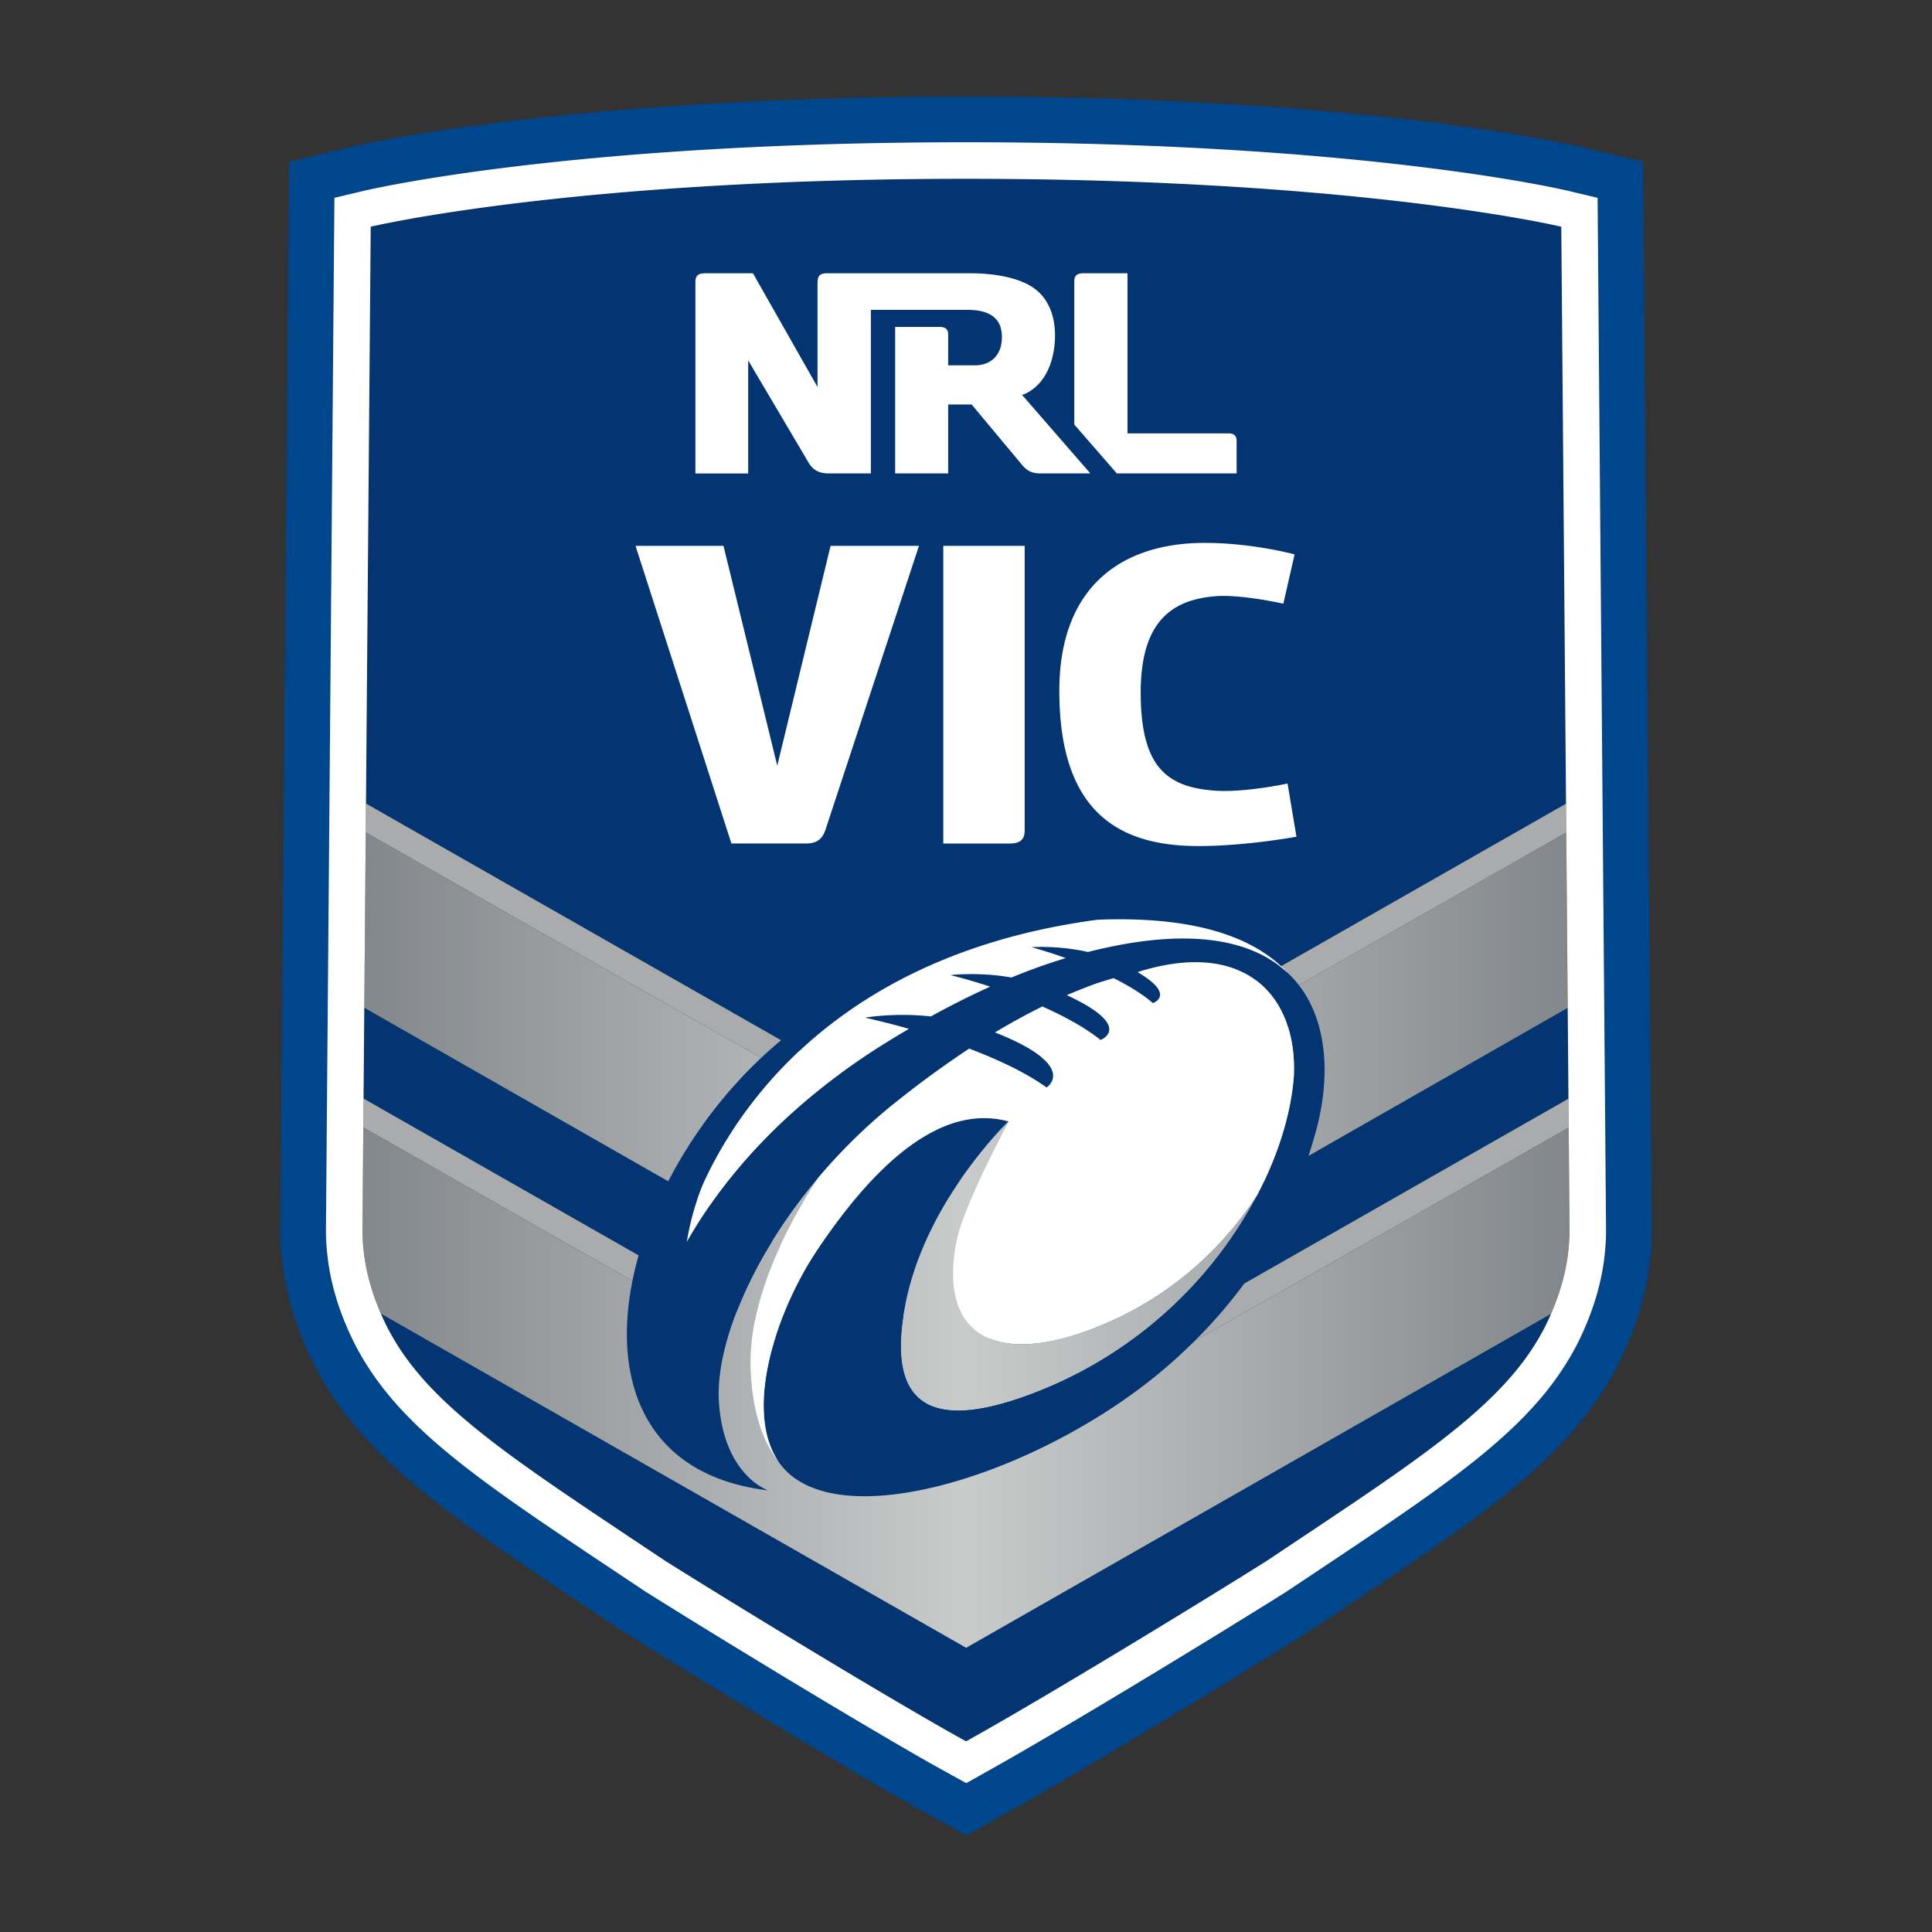 <?xml version="1.0" encoding="UTF-8" standalone="no"?><!DOCTYPE svg PUBLIC "-//W3C//DTD SVG 1.1//EN" "http://www.w3.org/Graphics/SVG/1.1/DTD/svg11.dtd"><svg width="100%" height="100%" viewBox="0 0 100 100" version="1.1" xmlns="http://www.w3.org/2000/svg" xmlns:xlink="http://www.w3.org/1999/xlink" xml:space="preserve" xmlns:serif="http://www.serif.com/" fill-rule="evenodd" clip-rule="evenodd" stroke-linejoin="round" stroke-miterlimit="2"><rect x="0" y="0" width="100" height="100" fill="#333333" stroke="none"/><path d="M83.053 64.991c-.158 1.443-.609 2.933-1.339 4.423-.167.338-.35.668-.546.991-2.273 3.772-6.313 6.465-13.008 10.93l-1.585 1.056c-3.449 2.168-10.457 6.442-14.645 8.826-.23.132-.999.563-.999.563l-.919.515-.921-.51s-.788-.434-1.024-.569c-4.185-2.383-11.193-6.657-14.642-8.825l-1.585-1.056c-6.694-4.465-10.735-7.158-13.008-10.93-.195-.321-.376-.65-.543-.987-.733-1.494-1.184-2.984-1.341-4.43a11.421 11.421 0 0 1-.077-1.371l.438-53.377 1.439-.344C19.181 9.792 29.58 7.363 50 7.363c20.421 0 30.819 2.429 31.252 2.533l1.439.344.438 53.377c.005.422-.021.872-.076 1.374zm1.986-56.62-3.237-.774C81.358 7.491 70.694 5 50 5S18.643 7.491 18.199 7.597l-3.238.774-.454 55.226c-.003.551.027 1.101.091 1.648.188 1.721.716 3.476 1.572 5.22.196.395.408.782.637 1.159 2.546 4.225 6.752 7.029 13.723 11.677l1.637 1.092c3.474 2.182 10.525 6.483 14.727 8.874.242.139 1.054.587 1.053.587L50.021 95l2.067-1.158s.782-.44 1.01-.571c4.208-2.393 11.26-6.694 14.735-8.878l1.641-1.093c6.968-4.647 11.173-7.451 13.719-11.676.23-.381.445-.771.643-1.17.851-1.736 1.378-3.488 1.566-5.203.065-.597.096-1.138.092-1.654l-.455-55.226z" fill="#00468c" fill-rule="nonzero"/><path d="M77.411 72.115c.865-.87 1.576-1.749 2.14-2.687a11.305 11.305 0 0 0 .733-1.426L50.008 85.289 19.716 67.992a11.123 11.123 0 0 0 .738 1.436c.56.931 1.266 1.805 2.122 2.671l.015.009c2.527 2.549 6.383 5.029 11.849 8.682 3.163 1.989 10.257 6.327 14.574 8.784.232.132 1 .557 1 .557s.759-.426.989-.557c4.317-2.457 11.413-6.795 14.575-8.785 5.46-3.648 9.313-6.128 11.84-8.673l-.007-.001zm3.754-17.487-.021-2.462-31.137 17.783L18.856 52.16l-.021 2.462-.019 2.239 31.191 17.783 31.176-17.777-.018-2.239zm-.107-13.03-.246-29.864S70.433 9.254 50 9.254c-20.432 0-30.812 2.48-30.812 2.48l-.246 29.856 31.065 17.714 31.051-17.706z" fill="#043573" fill-rule="nonzero"/><path d="m81.196 58.365-.013-1.497-31.176 17.776-31.191-17.783-.012 1.498L50.007 76.15l31.189-17.785zm-.126-15.271-.012-1.496-31.051 17.706-31.065-17.713-.011 1.497L50.007 60.81 81.07 43.095v-.001z" fill="#a9abac" fill-rule="nonzero"/><path d="m81.144 52.166-.074-9.072L50.007 60.81 18.931 43.088l-.075 9.072 31.151 17.789 31.137-17.783z" fill="url(#_Linear1)"/><path d="M81.196 58.365 50.007 76.15l-11.128-6.345c.229-3.208 1.944-6.496 3.469-8.837-2.315 2.744-3.894 5.663-4.645 8.167l-18.9-10.776-.042 5.274c-.004.383.025.767.066 1.149.119 1.097.445 2.189.887 3.21l30.293 17.297 30.275-17.287c.444-1.025.771-2.121.891-3.22.042-.382.069-.766.066-1.149l-.043-5.268z" fill="url(#_Linear2)"/><path d="M56.716 68.713c-5.127 2.034-8.182.467-7.201-4.491.36-1.818 2.687-6.18 2.701-6.18.002 0-.022.014-.054.035-.186.182-1.222 1.221-2.352 2.841-.292.43-.575.867-.847 1.31-.883 1.483-1.703 3.273-2.092 5.243-1.061 5.368 1.34 6.738 6.891 4.536A21.923 21.923 0 0 0 65.07 61.869c-1.825 2.782-4.545 5.333-8.354 6.844z" fill="url(#_Linear3)"/><path d="M56.313 49.275c-1.554-.352-2.925-.249-2.925-.249s.754.201 1.777.564c-.952.289-1.89.624-2.809 1.005-1.769-.303-3.157-.123-3.157-.123s.856.206 2.052.597a43.319 43.319 0 0 0-3.069 1.541c-1.936-.206-3.407.065-3.407.065s.938.2 2.273.578c-.365.214-.735.434-1.111.668-5.385 3.321-8.554 7.143-10.38 10.341-.014-.015.277-1.801.953-3.231 2.512-5.297 8.403-11.984 20.723-13.485-.259-.01-.518-.011-.776-.004-2.788.231-8.352 1.167-14.098 4.883-10.223 6.613-14.785 23.265-2.597 24.718 0 0-2.322-.765-2.553-4.613-.231-3.852 3.074-10.593 9.101-15.435a50.848 50.848 0 0 1 3.855-2.82c1.443.547 2.904 1.222 4.007 2.012 0 0 1.734-1.111-2.672-2.849a34.27 34.27 0 0 1 2.452-1.343c1.088.482 2.169 1.062 3.016 1.733 0 0 1.774-.685-1.749-2.319a28.464 28.464 0 0 1 1.544-.612c.291-.094.583-.183.877-.268.756.376 1.477.809 2.035 1.291 0 0 1.228-.419-.797-1.604 5.661-1.787 8.27 1.348 8.093 5.359-.375 5.293-4.789 12.991-13.209 16.332-5.551 2.202-7.952.832-6.891-4.536.389-1.97 1.209-3.76 2.092-5.243.272-.443.555-.88.847-1.31 1.249-1.789 2.384-2.874 2.384-2.874-3.925-1.061-7.506 3.128-9.805 6.52-2.301 3.394-3.954 8.656-2 11.224 2.982 3.913 13.838.376 20.179-5.197 5.404-4.755 6.789-9.467 7.464-11.754 1.696-5.737-.309-12.464-11.719-9.562z" fill="#043573" fill-rule="nonzero"/><path d="M81.252 9.896C80.819 9.792 70.421 7.363 50 7.363c-20.42 0-30.819 2.429-31.252 2.533l-1.439.344-.438 53.377c-.004.422.021.872.077 1.371.157 1.446.608 2.936 1.341 4.43.157.319.335.641.543.987 2.273 3.772 6.314 6.465 13.008 10.93l1.585 1.056c3.449 2.168 10.457 6.442 14.642 8.825.236.135 1.024.569 1.024.569l.921.51.919-.515s.769-.431.999-.563c4.188-2.384 11.196-6.658 14.645-8.826l1.585-1.056c6.695-4.465 10.735-7.158 13.008-10.93.209-.346.387-.668.546-.991.73-1.49 1.181-2.98 1.339-4.423.055-.502.081-.952.076-1.374l-.438-53.377-1.439-.344zm-.079 54.886c-.143 1.31-.577 2.613-1.157 3.799-.142.289-.3.569-.468.847-2.214 3.675-6.65 6.463-13.98 11.362-3.161 1.989-10.257 6.327-14.574 8.784-.231.132-.989.557-.989.557s-.768-.425-.998-.557c-4.318-2.457-11.413-6.795-14.576-8.784-7.328-4.899-11.766-7.687-13.979-11.362a10.889 10.889 0 0 1-.467-.847c-.581-1.186-1.014-2.489-1.158-3.799a9.599 9.599 0 0 1-.066-1.149l.427-51.899S29.568 9.254 50 9.254c20.433 0 30.812 2.48 30.812 2.48l.427 51.899c.003.383-.024.767-.066 1.149zm-28.957-6.739c-.058.082-2.344 4.378-2.701 6.179-.981 4.958 2.074 6.525 7.201 4.491 3.809-1.511 6.529-4.062 8.354-6.844 1.133-2.166 1.77-4.329 1.901-6.194.177-4.011-2.432-7.146-8.093-5.359 2.025 1.185.797 1.604.797 1.604-.558-.482-1.279-.915-2.035-1.291a29.81 29.81 0 0 0-.877.268c-.52.189-1.036.393-1.544.612 3.523 1.634 1.749 2.319 1.749 2.319-.847-.671-1.928-1.25-3.016-1.733a34.27 34.27 0 0 0-2.452 1.343c4.406 1.738 2.672 2.849 2.672 2.849-1.103-.79-2.564-1.465-4.007-2.012a50.848 50.848 0 0 0-3.855 2.82 28.835 28.835 0 0 0-3.962 3.873c-1.694 2.598-3.627 6.369-3.494 9.896.089 2.336.683 3.829 1.445 4.784-1.798-2.614-.17-7.747 2.09-11.084 2.299-3.392 5.88-7.581 9.805-6.52 0 0-.012.014-.032.033l.054-.034zM36.51 61.031c-.675 1.43-.967 3.216-.953 3.232 1.826-3.199 4.995-7.021 10.38-10.342.376-.233.746-.454 1.111-.668a39.46 39.46 0 0 0-2.273-.578s1.471-.271 3.407-.065a43.319 43.319 0 0 1 3.069-1.541 29.673 29.673 0 0 0-2.052-.597s1.388-.18 3.157.123a30.373 30.373 0 0 1 2.809-1.005c-1.023-.363-1.776-.564-1.776-.564s1.37-.103 2.924.249c5.314-1.352 8.585-.614 10.396 1.139-1.627-1.81-4.614-2.984-9.721-2.816l-.219.012c-12 1.611-17.779 8.192-20.259 13.421zm30.595-17.724s-2.592.485-5.084.485c-4.114 0-7.19-1.761-7.19-8.033 0-5.37 3.195-7.659 7.529-7.659 2.47 0 4.648.595 4.648.595l-.582 2.552s-2.032-.462-3.389-.396c-2.372.153-3.994 1.298-3.994 4.997 0 3.894 1.381 4.928 3.946 5.082 1.501.088 3.655-.374 3.655-.374l.461 2.751zm-18.28.353V28.254h4.212v14.724c0 .484-.242.682-.775.682h-3.437zm-10.967 0-4.963-15.406h4.552l2.784 11.377 2.759-11.377h4.575l-4.841 14.701c-.169.507-.484.705-1.017.705h-3.849zm15.489-23.437c.855-.56 1.26-1.683 1.26-2.867 0-.898-.276-1.961-1.258-2.55-.744-.444-1.885-.663-3.176-.663h-7.401c-.321.012-.453.134-.453.455l-.004.005v5.431l-3.343-5.89H36.45c-.321.012-.456.134-.456.459v9.903h2.732v-5.852l3.147 5.327c.245.38.551.521 1.036.524h2.168v-8.467h5.004c1.286 0 1.778.545 1.778 1.406 0 .963-.59 1.466-1.406 1.466h-1.376v-1.588c0-.269-.126-.399-.436-.399h-2.308v7.582h2.744v-3.568h1.216s2.525 3.026 2.662 3.188c.254.261.456.38.93.38h2.552l-3.534-4.064c.158-.051.308-.125.445-.219l-.001.001zm10.23 2.208h-5.218v-8.288h-2.313c-.278.012-.413.108-.441.351v7.48l2.202 2.53h6.2v-1.677c-.002-.266-.125-.396-.43-.396z" fill="#fff" fill-rule="nonzero"/><defs><linearGradient id="_Linear1" x1="0" y1="0" x2="1" y2="0" gradientUnits="userSpaceOnUse" gradientTransform="translate(14.808 56.518) scale(70.372)"><stop offset="0" stop-color="#797e83" stop-opacity="1"/><stop offset="0.5" stop-color="#c8cbca" stop-opacity="1"/><stop offset="1" stop-color="#797e83" stop-opacity="1"/></linearGradient><linearGradient id="_Linear2" x1="0" y1="0" x2="1" y2="0" gradientUnits="userSpaceOnUse" gradientTransform="translate(14.471 71.824) scale(70.85)"><stop offset="0" stop-color="#797e83" stop-opacity="1"/><stop offset="0.5" stop-color="#c8cbca" stop-opacity="1"/><stop offset="1" stop-color="#797e83" stop-opacity="1"/></linearGradient><linearGradient id="_Linear3" x1="0" y1="0" x2="1" y2="0" gradientUnits="userSpaceOnUse" gradientTransform="translate(14.468 65.528) scale(70.883)"><stop offset="0" stop-color="#797e83" stop-opacity="1"/><stop offset="0.5" stop-color="#c8cbca" stop-opacity="1"/><stop offset="1" stop-color="#797e83" stop-opacity="1"/></linearGradient></defs></svg>